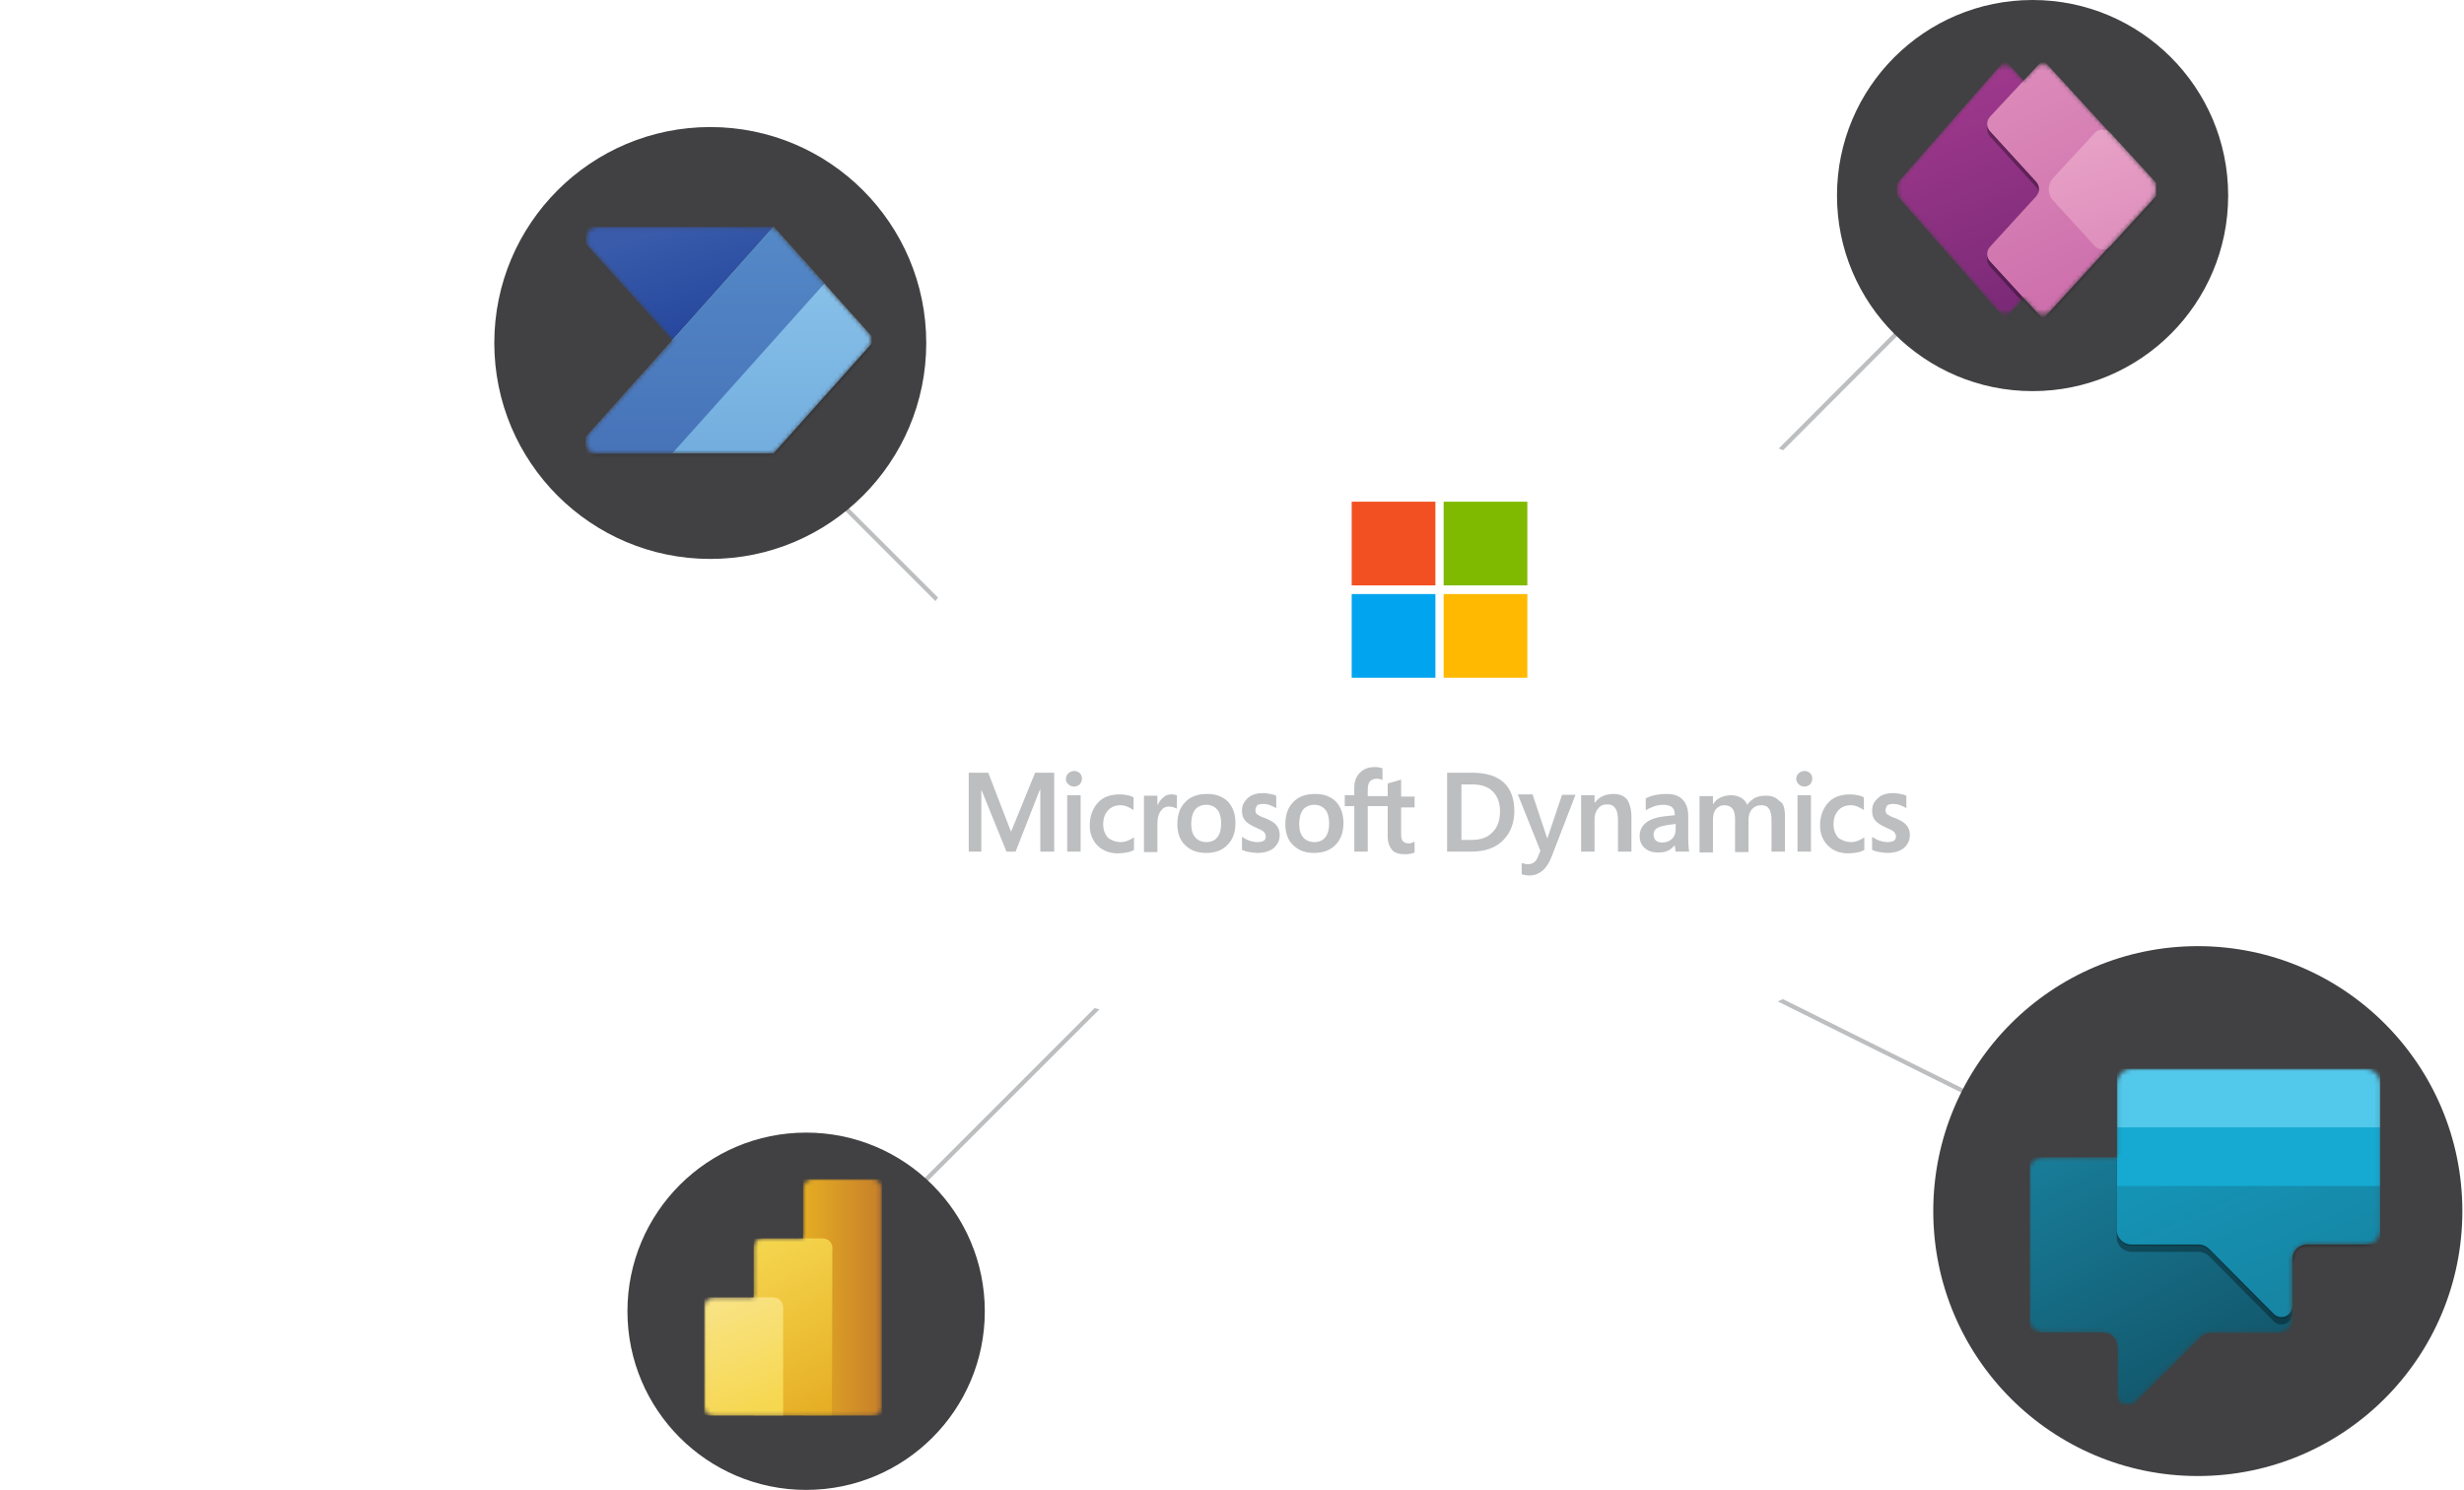 <!-- Generator: Adobe Illustrator 25.2.3, SVG Export Plug-In  --><svg xmlns="http://www.w3.org/2000/svg" xmlns:xlink="http://www.w3.org/1999/xlink" version="1.1" x="0px" y="0px" width="567px" height="343px" viewBox="0 0 567.4 343.7" style="overflow:visible;enable-background:new 0 0 567.4 343.7;" xml:space="preserve" aria-hidden="true">
<style type="text/css">
	.st0-60d0a86f1c420{fill:#BCBEC0;stroke:#BCBEC0;stroke-miterlimit:10;}
	.st1-60d0a86f1c420{fill:#2A2A3A;}
	.st2-60d0a86f1c420{fill:#414042;}
	.st3-60d0a86f1c420{fill:#FFFFFF;}
	.st4-60d0a86f1c420{fill:#BCBEC0;}
	.st5-60d0a86f1c420{fill:#F25022;}
	.st6-60d0a86f1c420{fill:#7FBA00;}
	.st7-60d0a86f1c420{fill:#00A4EF;}
	.st8-60d0a86f1c420{fill:#FFB900;}
	.st9-60d0a86f1c420{clip-path:url(#SVGID_4_60d0a86f1c420);}
	.st10-60d0a86f1c420{clip-path:url(#SVGID_6_60d0a86f1c420);}
	.st11-60d0a86f1c420{clip-path:url(#SVGID_8_60d0a86f1c420);}
	.st12-60d0a86f1c420{fill:#FFFFFF;filter:url(#Adobe_OpacityMaskFilter60d0a86f1c420);}
	.st13-60d0a86f1c420{mask:url(#mask0_4_60d0a86f1c420);}
	.st14-60d0a86f1c420{fill:url(#SVGID_9_60d0a86f1c420);}
	.st15-60d0a86f1c420{fill:#010101;fill-opacity:0.32;}
	.st16-60d0a86f1c420{fill:#010101;fill-opacity:0.24;}
	.st17-60d0a86f1c420{fill:url(#SVGID_10_60d0a86f1c420);}
	.st18-60d0a86f1c420{fill:url(#SVGID_11_60d0a86f1c420);}
	.st19-60d0a86f1c420{clip-path:url(#SVGID_13_60d0a86f1c420);}
	.st20-60d0a86f1c420{clip-path:url(#SVGID_15_60d0a86f1c420);}
	.st21-60d0a86f1c420{fill:#FFFFFF;filter:url(#Adobe_OpacityMaskFilter_1_60d0a86f1c420);}
	.st22-60d0a86f1c420{mask:url(#mask0_3_60d0a86f1c420);}
	.st23-60d0a86f1c420{fill:url(#SVGID_16_60d0a86f1c420);}
	.st24-60d0a86f1c420{fill:url(#SVGID_17_60d0a86f1c420);}
	.st25-60d0a86f1c420{fill:url(#SVGID_18_60d0a86f1c420);}
	.st26-60d0a86f1c420{clip-path:url(#SVGID_20_60d0a86f1c420);}
	.st27-60d0a86f1c420{clip-path:url(#SVGID_22_60d0a86f1c420);}
	.st28-60d0a86f1c420{fill:#FFFFFF;filter:url(#Adobe_OpacityMaskFilter_2_60d0a86f1c420);}
	.st29-60d0a86f1c420{mask:url(#mask0_2_60d0a86f1c420);}
	.st30-60d0a86f1c420{fill-rule:evenodd;clip-rule:evenodd;fill:url(#SVGID_23_60d0a86f1c420);}
	.st31-60d0a86f1c420{fill-rule:evenodd;clip-rule:evenodd;fill:#010101;fill-opacity:0.32;}
	.st32-60d0a86f1c420{fill-rule:evenodd;clip-rule:evenodd;fill:#010101;fill-opacity:0.24;}
	.st33-60d0a86f1c420{fill-rule:evenodd;clip-rule:evenodd;fill:url(#SVGID_24_60d0a86f1c420);}
	.st34-60d0a86f1c420{fill:#52C8EB;}
	.st35-60d0a86f1c420{fill:#16AAD2;}
	.st36-60d0a86f1c420{clip-path:url(#SVGID_26_60d0a86f1c420);}
	.st37-60d0a86f1c420{fill:#FFFFFF;filter:url(#Adobe_OpacityMaskFilter_3_60d0a86f1c420);}
	.st38-60d0a86f1c420{mask:url(#mask0_1_60d0a86f1c420);}
	.st39-60d0a86f1c420{fill:url(#SVGID_27_60d0a86f1c420);}
	.st40-60d0a86f1c420{fill:#010101;fill-opacity:0.2;}
	.st41-60d0a86f1c420{fill:#010101;fill-opacity:0.18;}
	.st42-60d0a86f1c420{fill:url(#SVGID_28_60d0a86f1c420);}
	.st43-60d0a86f1c420{fill:url(#SVGID_29_60d0a86f1c420);}
	.st44-60d0a86f1c420{clip-path:url(#SVGID_33_);}
	.st45-60d0a86f1c420{clip-path:url(#SVGID_35_);}
	.st46-60d0a86f1c420{clip-path:url(#SVGID_37_);}
	.st47-60d0a86f1c420{fill:#FFFFFF;filter:url(#Adobe_OpacityMaskFilter_4_);}
	.st48-60d0a86f1c420{mask:url(#mask0_20_);}
	.st49-60d0a86f1c420{fill:url(#SVGID_38_);}
	.st50-60d0a86f1c420{fill:url(#SVGID_39_);}
	.st51-60d0a86f1c420{fill:url(#SVGID_40_);}
	.st52-60d0a86f1c420{clip-path:url(#SVGID_42_);}
	.st53-60d0a86f1c420{clip-path:url(#SVGID_44_);}
	.st54-60d0a86f1c420{fill:#FFFFFF;filter:url(#Adobe_OpacityMaskFilter_5_);}
	.st55-60d0a86f1c420{mask:url(#mask0_19_);}
	.st56-60d0a86f1c420{fill:url(#SVGID_45_);}
	.st57-60d0a86f1c420{fill:url(#SVGID_46_);}
	.st58-60d0a86f1c420{fill:url(#SVGID_47_);}
	.st59-60d0a86f1c420{clip-path:url(#SVGID_49_);}
	.st60-60d0a86f1c420{clip-path:url(#SVGID_51_);}
	.st61-60d0a86f1c420{fill:#FFFFFF;filter:url(#Adobe_OpacityMaskFilter_6_);}
	.st62-60d0a86f1c420{mask:url(#mask0_18_);}
	.st63-60d0a86f1c420{fill-rule:evenodd;clip-rule:evenodd;fill:url(#SVGID_52_);}
	.st64-60d0a86f1c420{fill-rule:evenodd;clip-rule:evenodd;fill:url(#SVGID_53_);}
	.st65-60d0a86f1c420{clip-path:url(#SVGID_55_);}
	.st66-60d0a86f1c420{fill:#FFFFFF;filter:url(#Adobe_OpacityMaskFilter_7_);}
	.st67-60d0a86f1c420{mask:url(#mask0_17_);}
	.st68-60d0a86f1c420{fill:url(#SVGID_56_);}
	.st69-60d0a86f1c420{fill:url(#SVGID_57_);}
	.st70-60d0a86f1c420{fill:url(#SVGID_58_);}
</style>
<defs><linearGradient class="cerosgradient" data-cerosgradient="true" id="CerosGradient_id37e0f144b" gradientUnits="userSpaceOnUse" x1="50%" y1="100%" x2="50%" y2="0%"><stop offset="0%" stop-color="#d1d1d1"/><stop offset="100%" stop-color="#d1d1d1"/></linearGradient><linearGradient/>
</defs>
<g>
	<line class="st0-60d0a86f1c420" x1="163.1" y1="85.7" x2="260.9" y2="183.5"/>
	<line class="st0-60d0a86f1c420" x1="165" y1="320.2" x2="320.4" y2="164.8"/>
	<line class="st0-60d0a86f1c420" x1="478" y1="35.8" x2="350.8" y2="163.2"/>
	<line class="st0-60d0a86f1c420" x1="522.7" y1="286.6" x2="350.8" y2="201.2"/>
	<g>
		<polygon class="st1-60d0a86f1c420" points="0.2,50.8 0,50.8 0,50.8   "/>
	</g>
	<g>
		<polygon class="st1-60d0a86f1c420" points="239.4,91 239.2,91 239.2,91   "/>
	</g>
	<g>
		<g>
			<ellipse class="st2-60d0a86f1c420" cx="468.3" cy="45.1" rx="45.1" ry="45.1"/>
		</g>
	</g>
	<g>
		<g>
			<ellipse class="st2-60d0a86f1c420" cx="163.4" cy="79.1" rx="49.8" ry="49.8"/>
			<g>
				<defs>
					<rect id="SVGID_1_60d0a86f1c420" x="134.1" y="46" width="66" height="66"/>
				</defs>
				<clipPath id="SVGID_2_60d0a86f1c420">
					<use xlink:href="#SVGID_1_60d0a86f1c420" style="overflow:visible;"/>
				</clipPath>
			</g>
		</g>
	</g>
	<g>
		<g>
			<ellipse class="st2-60d0a86f1c420" cx="506.4" cy="279.3" rx="61" ry="61.1"/>
		</g>
	</g>
	<g>
		<g>
			<ellipse class="st2-60d0a86f1c420" cx="185.5" cy="302.4" rx="41.2" ry="41.2"/>
		</g>
	</g>
</g>
<g>
	<g>
		<g id="Vector_Smart_Object_1_60d0a86f1c420">
			<g id="Artwork_7_1_60d0a86f1c420">
				<g>
					<path class="st3-60d0a86f1c420" d="M439.8,135.6l-0.4-0.2l-0.1-0.4c-6.1-20.4-25.2-34.7-46.6-34.7c-7.4,0-14.5,1.6-21.1,4.9l-0.8,0.4       l-0.5-0.7c-12.8-16-31.9-25.2-52.6-25.2c-23.7,0-45.2,12.1-57.5,32.3l-0.3,0.5l-0.5,0.1c-14.1,1.4-27.3,7.7-37.3,17.9       c-11.3,11.4-17.5,26.6-17.5,42.7c0,33.5,27.3,60.8,60.8,60.8c3.7,0,7.5-0.3,11.2-1l0.5-0.1l0.4,0.3       c14.2,10.4,31.8,16.1,49.4,16.1c18.3,0,36.4-6.1,51-17.3l0.4-0.3l0.5,0.2c4.5,1.5,9.2,2.2,14,2.2c11.9,0,23.2-4.6,31.9-12.9       l0.2-0.2l0.3-0.1c10.1-1.6,19.4-6.5,26.4-14c7.8-8.4,12.1-19.4,12.1-30.9C463.6,158.8,454.5,143.5,439.8,135.6z"/>
				</g>
			</g>
		</g>
	</g>
</g>
<g>
	<g>
		<g>
			<path class="st4-60d0a86f1c420" d="M333.4,178.2h5.7c3.2,0,5.7,0.8,7.3,2.3c1.6,1.5,2.4,3.7,2.4,6.6c0,2.7-0.9,5-2.6,6.7     c-1.7,1.7-4.1,2.6-7.3,2.6h-5.6V178.2z M336.6,193.7h2.4c2.1,0,3.7-0.6,4.8-1.8c1.2-1.2,1.7-2.8,1.7-4.8c0-2-0.6-3.5-1.7-4.6     c-1.1-1.1-2.7-1.6-4.8-1.6h-2.4V193.7z"/>
			<path class="st4-60d0a86f1c420" d="M356.4,193.4l3.4-10.1h3.1l-5.4,14c-0.6,1.6-1.3,2.7-2.2,3.5c-0.9,0.7-1.8,1.1-3,1.1c-0.4,0-0.7,0-1-0.1     c-0.3,0-0.6-0.1-0.8-0.2v-2.6c0.2,0.1,0.5,0.2,0.7,0.2c0.2,0.1,0.5,0.1,0.7,0.1c0.5,0,1-0.1,1.4-0.4c0.4-0.3,0.7-0.7,0.9-1.2     l0.6-1.5l-5.2-13h3.4L356.4,193.4L356.4,193.4z"/>
			<path class="st4-60d0a86f1c420" d="M375.8,188.4v8h-3.1v-7.3c0-1.2-0.2-2.1-0.6-2.7c-0.4-0.6-1-0.9-1.9-0.9c-0.9,0-1.6,0.3-2.1,1     c-0.6,0.7-0.8,1.5-0.8,2.5v7.4h-3.1v-13h3.1v1.7h0.1c0.5-0.7,1.1-1.2,1.8-1.5c0.7-0.3,1.5-0.5,2.4-0.5c1.4,0,2.5,0.4,3.2,1.3     C375.4,185.3,375.8,186.6,375.8,188.4z"/>
			<path class="st4-60d0a86f1c420" d="M388.9,188.2c0,2.1,0,3.8,0,5.1c0,1.2,0.1,2.3,0.2,3.1h-3.1l-0.2-1.4h-0.1c-0.4,0.5-0.9,0.9-1.5,1.2     c-0.6,0.3-1.4,0.4-2.4,0.4c-1.1,0-2.1-0.3-2.9-1c-0.8-0.7-1.2-1.6-1.2-2.8c0-1.3,0.5-2.3,1.5-3.1c1-0.8,2.6-1.3,4.7-1.5l1.9-0.2     c0-0.9-0.2-1.5-0.6-1.8c-0.4-0.4-1-0.5-1.8-0.6c-0.9,0-1.7,0.1-2.5,0.4c-0.8,0.3-1.4,0.6-1.8,0.9v-2.8c0.4-0.2,1.1-0.5,2-0.7     c0.9-0.2,1.8-0.3,2.8-0.3c1.6,0,2.9,0.4,3.7,1.3C388.5,185.3,388.9,186.6,388.9,188.2z M384.6,190.2c-1.4,0.2-2.3,0.4-2.9,0.8     c-0.6,0.4-0.8,0.9-0.8,1.5c0,0.5,0.2,1,0.5,1.3c0.3,0.3,0.8,0.5,1.5,0.5c1,0,1.7-0.3,2.3-0.9c0.6-0.6,0.8-1.3,0.8-2.2V190     L384.6,190.2z"/>
			<path class="st4-60d0a86f1c420" d="M411.2,188.4v8h-3.1v-7.3c0-1.2-0.2-2.1-0.6-2.6c-0.4-0.6-1-0.8-1.8-0.8c-0.9,0-1.5,0.3-2.1,0.9     c-0.5,0.6-0.8,1.4-0.8,2.4v7.5h-3.1v-7.6c0-1.1-0.2-1.9-0.6-2.4c-0.4-0.5-1-0.8-1.9-0.8c-0.8,0-1.4,0.3-1.9,0.9     c-0.5,0.6-0.7,1.4-0.7,2.5v7.5h-3.1v-13h3.1v1.8h0.1c0.4-0.7,1-1.2,1.7-1.5c0.7-0.3,1.5-0.5,2.4-0.5c0.9,0,1.6,0.2,2.3,0.6     c0.7,0.4,1.1,0.9,1.4,1.6c0.4-0.6,1-1.1,1.6-1.5c0.7-0.4,1.6-0.6,2.7-0.6c1.4,0,2.4,0.4,3.2,1.3     C410.9,185.2,411.2,186.5,411.2,188.4z"/>
			<path class="st4-60d0a86f1c420" d="M413.8,179.6c0-0.5,0.2-0.9,0.6-1.3c0.4-0.3,0.8-0.5,1.3-0.5c0.5,0,1,0.2,1.3,0.5c0.4,0.4,0.5,0.8,0.5,1.3     c0,0.5-0.2,0.9-0.5,1.3c-0.4,0.3-0.8,0.5-1.3,0.5c-0.5,0-1-0.2-1.3-0.5C414,180.5,413.8,180.1,413.8,179.6z M417.2,183.4v13h-3.1     v-13H417.2z"/>
			<path class="st4-60d0a86f1c420" d="M426.5,194.2c0.5,0,1-0.1,1.5-0.3c0.5-0.2,1.1-0.5,1.5-0.8v2.9c-0.5,0.3-1,0.5-1.7,0.6     c-0.6,0.1-1.3,0.2-2,0.2c-1.9,0-3.5-0.6-4.7-1.8c-1.2-1.2-1.8-2.8-1.8-4.6c0-2.1,0.6-3.8,1.8-5.2c1.2-1.4,3-2,5.2-2     c0.6,0,1.2,0.1,1.7,0.2c0.6,0.1,1.1,0.3,1.4,0.5v2.9c-0.5-0.3-1-0.6-1.5-0.8c-0.5-0.2-1-0.3-1.5-0.3c-1.2,0-2.2,0.4-2.9,1.2     s-1.1,1.8-1.1,3.2c0,1.3,0.4,2.3,1.1,3.1C424.3,193.8,425.3,194.2,426.5,194.2z"/>
			<path class="st4-60d0a86f1c420" d="M434.4,186.8c0,0.4,0.1,0.8,0.4,1c0.3,0.2,0.9,0.6,1.9,0.9c1.2,0.5,2.1,1,2.6,1.7c0.5,0.6,0.7,1.4,0.7,2.2     c0,1.2-0.5,2.2-1.4,3c-0.9,0.7-2.2,1.1-3.8,1.1c-0.5,0-1.1-0.1-1.8-0.2c-0.7-0.1-1.2-0.3-1.7-0.5v-3c0.6,0.4,1.2,0.7,1.8,0.9     c0.6,0.2,1.2,0.3,1.7,0.3c0.7,0,1.2-0.1,1.5-0.3c0.3-0.2,0.5-0.5,0.5-1c0-0.4-0.2-0.8-0.5-1.1c-0.3-0.3-1-0.6-1.9-1     c-1.1-0.5-1.9-1-2.4-1.6c-0.5-0.6-0.7-1.3-0.7-2.3c0-1.2,0.5-2.1,1.4-2.9c0.9-0.8,2.1-1.1,3.6-1.1c0.5,0,1,0.1,1.5,0.2     c0.6,0.1,1,0.2,1.4,0.4v2.9c-0.4-0.3-0.9-0.5-1.4-0.7c-0.5-0.2-1.1-0.3-1.6-0.3c-0.6,0-1,0.1-1.4,0.3     C434.6,186.1,434.4,186.4,434.4,186.8z"/>
		</g>
		<path class="st4-60d0a86f1c420" d="M242.7,178.2v18.2h-3.2v-14.3h-0.1l-5.6,14.3h-2.1l-5.8-14.3h0v14.3h-2.9v-18.2h4.5l5.2,13.5h0.1l5.5-13.5    H242.7z M245.4,179.6c0-0.5,0.2-0.9,0.6-1.3c0.4-0.3,0.8-0.5,1.3-0.5c0.5,0,1,0.2,1.3,0.5c0.4,0.4,0.5,0.8,0.5,1.3    c0,0.5-0.2,0.9-0.5,1.3c-0.4,0.3-0.8,0.5-1.3,0.5c-0.5,0-1-0.2-1.3-0.5C245.5,180.5,245.4,180.1,245.4,179.6z M248.8,183.4v13    h-3.1v-13H248.8z M258.1,194.2c0.5,0,1-0.1,1.5-0.3c0.5-0.2,1.1-0.5,1.5-0.8v2.9c-0.5,0.3-1,0.5-1.7,0.6c-0.6,0.1-1.3,0.2-2,0.2    c-1.9,0-3.5-0.6-4.7-1.8c-1.2-1.2-1.8-2.8-1.8-4.6c0-2.1,0.6-3.8,1.8-5.2c1.2-1.4,3-2,5.2-2c0.6,0,1.2,0.1,1.7,0.2    c0.6,0.1,1.1,0.3,1.4,0.5v2.9c-0.5-0.3-1-0.6-1.5-0.8c-0.5-0.2-1-0.3-1.5-0.3c-1.2,0-2.2,0.4-2.9,1.2c-0.7,0.8-1.1,1.8-1.1,3.2    c0,1.3,0.4,2.3,1.1,3.1C255.9,193.8,256.8,194.2,258.1,194.2z M269.8,183.2c0.2,0,0.5,0,0.7,0.1c0.2,0,0.4,0.1,0.5,0.1v3.1    c-0.2-0.1-0.4-0.2-0.7-0.3c-0.3-0.1-0.7-0.2-1.1-0.2c-0.8,0-1.4,0.3-1.9,1c-0.5,0.6-0.8,1.6-0.8,2.9v6.6h-3.1v-13h3.1v2.1h0.1    c0.3-0.7,0.7-1.3,1.3-1.7C268.3,183.4,269,183.2,269.8,183.2z M271.1,190.1c0-2.2,0.6-3.9,1.8-5.1c1.2-1.3,2.9-1.9,5.1-1.9    c2,0,3.6,0.6,4.8,1.8c1.1,1.2,1.7,2.9,1.7,4.9c0,2.1-0.6,3.8-1.8,5c-1.2,1.3-2.9,1.9-5,1.9c-2,0-3.6-0.6-4.8-1.8    C271.7,193.8,271.1,192.1,271.1,190.1z M274.3,190c0,1.4,0.3,2.4,0.9,3.1c0.6,0.7,1.5,1.1,2.6,1.1c1.1,0,2-0.4,2.5-1.1    c0.6-0.7,0.9-1.8,0.9-3.2c0-1.4-0.3-2.5-0.9-3.2c-0.6-0.7-1.5-1.1-2.5-1.1c-1.1,0-2,0.4-2.6,1.1    C274.6,187.5,274.3,188.6,274.3,190z M289.1,186.8c0,0.4,0.1,0.8,0.4,1c0.3,0.2,0.9,0.6,1.9,0.9c1.2,0.5,2.1,1,2.6,1.7    c0.5,0.6,0.7,1.4,0.7,2.2c0,1.2-0.5,2.2-1.4,3c-0.9,0.7-2.2,1.1-3.8,1.1c-0.5,0-1.1-0.1-1.8-0.2c-0.7-0.1-1.2-0.3-1.7-0.5v-3    c0.6,0.4,1.2,0.7,1.8,0.9c0.6,0.2,1.2,0.3,1.7,0.3c0.7,0,1.2-0.1,1.5-0.3c0.3-0.2,0.5-0.5,0.5-1c0-0.4-0.2-0.8-0.5-1.1    s-1-0.6-1.9-1c-1.1-0.5-1.9-1-2.4-1.6c-0.5-0.6-0.7-1.3-0.7-2.3c0-1.2,0.5-2.1,1.4-2.9c0.9-0.8,2.1-1.1,3.6-1.1    c0.5,0,1,0.1,1.5,0.2c0.6,0.1,1,0.2,1.4,0.4v2.9c-0.4-0.3-0.9-0.5-1.4-0.7c-0.5-0.2-1.1-0.3-1.6-0.3c-0.6,0-1,0.1-1.4,0.3    C289.3,186.1,289.1,186.4,289.1,186.8z M296,190.1c0-2.2,0.6-3.9,1.8-5.1c1.2-1.3,2.9-1.9,5.1-1.9c2,0,3.6,0.6,4.8,1.8    c1.1,1.2,1.7,2.9,1.7,4.9c0,2.1-0.6,3.8-1.8,5c-1.2,1.3-2.9,1.9-5,1.9c-2,0-3.6-0.6-4.8-1.8C296.6,193.8,296,192.1,296,190.1z     M299.2,190c0,1.4,0.3,2.4,0.9,3.1c0.6,0.7,1.5,1.1,2.6,1.1c1.1,0,2-0.4,2.5-1.1c0.6-0.7,0.9-1.8,0.9-3.2c0-1.4-0.3-2.5-0.9-3.2    c-0.6-0.7-1.5-1.1-2.5-1.1c-1.1,0-2,0.4-2.6,1.1C299.5,187.5,299.2,188.6,299.2,190z M319.6,185.9H315v10.5h-3.1v-10.5h-2.2v-2.5    h2.2v-1.8c0-1.4,0.4-2.5,1.3-3.4c0.9-0.9,2-1.3,3.4-1.3c0.4,0,0.7,0,1,0.1c0.3,0,0.5,0.1,0.8,0.2v2.7c-0.1-0.1-0.3-0.1-0.5-0.2    c-0.3-0.1-0.5-0.1-0.9-0.1c-0.6,0-1.1,0.2-1.5,0.6c-0.3,0.4-0.5,1-0.5,1.8v1.6h4.6v-2.9l3.1-0.9v3.9h3.1v2.5h-3.1v6.1    c0,0.8,0.1,1.4,0.4,1.7c0.3,0.3,0.7,0.5,1.4,0.5c0.2,0,0.4,0,0.6-0.1c0.2-0.1,0.5-0.2,0.7-0.3v2.5c-0.2,0.1-0.5,0.2-1,0.3    c-0.5,0.1-0.9,0.1-1.3,0.1c-1.3,0-2.3-0.3-2.9-1c-0.6-0.7-1-1.7-1-3.1V185.9z"/>
	</g>
	<g>
		<rect x="311.3" y="115.7" class="st5-60d0a86f1c420" width="19.3" height="19.3"/>
		<rect x="332.5" y="115.7" class="st6-60d0a86f1c420" width="19.3" height="19.3"/>
		<rect x="311.3" y="137" class="st7-60d0a86f1c420" width="19.3" height="19.3"/>
		<rect x="332.5" y="137" class="st8-60d0a86f1c420" width="19.3" height="19.3"/>
	</g>
</g>
<g>
	<g>
		<polygon class="st1-60d0a86f1c420" points="243,90.4 242.8,90.4 242.8,90.4   "/>
	</g>
	<g>
		<g>
			<g>
				<defs>
					<rect id="SVGID_3_60d0a86f1c420" x="437" y="13.8" width="59.8" height="59.8"/>
				</defs>
				<clipPath id="SVGID_4_60d0a86f1c420">
					<use xlink:href="#SVGID_3_60d0a86f1c420" style="overflow:visible;"/>
				</clipPath>
				<g class="st9-60d0a86f1c420">
					<g>
						<defs>
							<rect id="SVGID_5_60d0a86f1c420" x="437" y="13.8" width="59.8" height="59.8"/>
						</defs>
						<clipPath id="SVGID_6_60d0a86f1c420">
							<use xlink:href="#SVGID_5_60d0a86f1c420" style="overflow:visible;"/>
						</clipPath>
						<g class="st10-60d0a86f1c420">
							<g>
								<defs>
									<rect id="SVGID_7_60d0a86f1c420" x="437" y="13.8" width="59.8" height="59.8"/>
								</defs>
								<clipPath id="SVGID_8_60d0a86f1c420">
									<use xlink:href="#SVGID_7_60d0a86f1c420" style="overflow:visible;"/>
								</clipPath>
								<g class="st11-60d0a86f1c420">
									<defs>
										<filter id="Adobe_OpacityMaskFilter60d0a86f1c420" filterUnits="userSpaceOnUse" x="435.8" y="13.8" width="62.3" height="61.1">
											<feColorMatrix type="matrix" values="1 0 0 0 0  0 1 0 0 0  0 0 1 0 0  0 0 0 1 0"/>
										</filter>
									</defs>
									<mask maskUnits="userSpaceOnUse" x="435.8" y="13.8" width="62.3" height="61.1" id="mask0_4_60d0a86f1c420">
										<path class="st12-60d0a86f1c420" d="M437.9,41.2c-1.2,1.4-1.2,3.5,0,4.9l22.1,25.3c1,1.1,2.8,1.1,3.8,0l2.4-2.7l2.6,2.9            c1,1.1,2.7,1.1,3.7,0l23.3-25.4c1.3-1.4,1.3-3.6,0-5.1l-23.3-25.4c-1-1.1-2.7-1.1-3.7,0l-2.6,2.9l-2.4-2.7            c-1-1.1-2.8-1.1-3.8,0L437.9,41.2z"/>
									</mask>
									<g class="st13-60d0a86f1c420">
										
											<linearGradient id="SVGID_9_60d0a86f1c420" gradientUnits="userSpaceOnUse" x1="475.208" y1="-492.275" x2="440.302" y2="-406.881" gradientTransform="matrix(1 0 0 -1 0 -416.17)">
											<stop offset="0" style="stop-color:#752774"/>
											<stop offset="1" style="stop-color:#B34198"/>
										</linearGradient>
										<path class="st14-60d0a86f1c420" d="M462,73.6l-26.2-29.9L462,13.8l26.2,29.9L462,73.6z"/>
										<g>
											<path class="st15-60d0a86f1c420" d="M470.7,15l27.4,29.9l-27.4,29.9l-12.2-13.3c-0.9-1-0.9-2.4,0-3.4l10.6-11.6c0.9-1,0.9-2.4,0-3.4             l-10.6-11.6c-0.9-1-0.9-2.4,0-3.4L470.7,15z"/>
										</g>
										<g>
											<path class="st16-60d0a86f1c420" d="M470.7,14l27.4,29.9l-27.4,29.9l-12.2-13.3c-0.9-1-0.9-2.4,0-3.4l10.6-11.6c0.9-1,0.9-2.4,0-3.4             l-10.6-11.6c-0.9-1-0.9-2.4,0-3.4L470.7,14z"/>
										</g>
										
											<linearGradient id="SVGID_10_60d0a86f1c420" gradientUnits="userSpaceOnUse" x1="459.374" y1="-428.801" x2="488.047" y2="-488.64" gradientTransform="matrix(1 0 0 -1 0 -416.17)">
											<stop offset="0" style="stop-color:#DE8EBC"/>
											<stop offset="1" style="stop-color:#CB6BAA"/>
										</linearGradient>
										<path class="st17-60d0a86f1c420" d="M470.7,13.8l27.4,29.9l-27.4,29.9l-12.2-13.3c-0.9-1-0.9-2.4,0-3.4l10.6-11.6c0.9-1,0.9-2.4,0-3.4            l-10.6-11.6c-0.9-1-0.9-2.4,0-3.4L470.7,13.8z"/>
										
											<linearGradient id="SVGID_11_60d0a86f1c420" gradientUnits="userSpaceOnUse" x1="480.584" y1="-446.427" x2="489.31" y2="-473.229" gradientTransform="matrix(1 0 0 -1 0 -416.17)">
											<stop offset="0" style="stop-color:#E8A2C7"/>
											<stop offset="1" style="stop-color:#DE8EBC"/>
										</linearGradient>
										<path class="st18-60d0a86f1c420" d="M482.6,30.7c1-1.1,2.7-1.1,3.7,0l11.9,13l-11.9,13c-1,1.1-2.7,1.1-3.7,0L473,46.2            c-1.3-1.4-1.3-3.6,0-5.1L482.6,30.7z"/>
									</g>
								</g>
							</g>
						</g>
					</g>
				</g>
			</g>
		</g>
	</g>
	<g>
		<g>
			<g>
				<defs>
					<rect id="SVGID_12_60d0a86f1c420" x="134.7" y="45.5" width="66" height="66"/>
				</defs>
				<clipPath id="SVGID_13_60d0a86f1c420">
					<use xlink:href="#SVGID_12_60d0a86f1c420" style="overflow:visible;"/>
				</clipPath>
				<g class="st19-60d0a86f1c420">
					<g>
						<defs>
							<rect id="SVGID_14_60d0a86f1c420" x="134.7" y="45.5" width="66" height="66"/>
						</defs>
						<clipPath id="SVGID_15_60d0a86f1c420">
							<use xlink:href="#SVGID_14_60d0a86f1c420" style="overflow:visible;"/>
						</clipPath>
						<g class="st20-60d0a86f1c420">
							<defs>
								<filter id="Adobe_OpacityMaskFilter_1_60d0a86f1c420" filterUnits="userSpaceOnUse" x="131.3" y="52.3" width="70.1" height="53.6">
									<feColorMatrix type="matrix" values="1 0 0 0 0  0 1 0 0 0  0 0 1 0 0  0 0 0 1 0"/>
								</filter>
							</defs>
							<mask maskUnits="userSpaceOnUse" x="131.3" y="52.3" width="70.1" height="53.6" id="mask0_3_60d0a86f1c420">
								<path class="st21-60d0a86f1c420" d="M176.8,52.3c0.8,0,1.5,0.3,2,0.9l20.9,23.4c0.9,1,0.9,2.6,0,3.7l-20.9,23.4c-0.5,0.6-1.3,0.9-2,0.9          h-39.4c-2.4,0-3.6-2.8-2-4.6l19.3-21.5l-19.3-21.5c-1.6-1.8-0.3-4.6,2-4.6H176.8z"/>
							</mask>
							<g class="st22-60d0a86f1c420">
								
									<linearGradient id="SVGID_16_60d0a86f1c420" gradientUnits="userSpaceOnUse" x1="164.255" y1="-499.448" x2="154.63" y2="-468.51" gradientTransform="matrix(1 0 0 -1 0 -416.17)">
									<stop offset="0" style="stop-color:#20419A"/>
									<stop offset="1" style="stop-color:#395BAA"/>
								</linearGradient>
								<path class="st23-60d0a86f1c420" d="M178,52.3l-23.4,26.1l-23.4-26.1H178z"/>
								<g>
									<path class="st16-60d0a86f1c420" d="M178,52.6l-46.7,52.3H178l23.4-26.1L178,52.6z"/>
								</g>
								<g>
									<path class="st15-60d0a86f1c420" d="M178,53.7L131.3,106H178l23.4-26.1L178,53.7z"/>
								</g>
								
									<linearGradient id="SVGID_17_60d0a86f1c420" gradientUnits="userSpaceOnUse" x1="166.312" y1="-468.507" x2="166.312" y2="-520.764" gradientTransform="matrix(1 0 0 -1 0 -416.17)">
									<stop offset="0" style="stop-color:#8EC7EC"/>
									<stop offset="1" style="stop-color:#72ADDE"/>
								</linearGradient>
								<path class="st24-60d0a86f1c420" d="M131.3,104.6L178,52.3l23.4,26.1L178,104.6H131.3z"/>
								
									<linearGradient id="SVGID_18_60d0a86f1c420" gradientUnits="userSpaceOnUse" x1="160.471" y1="-468.507" x2="160.471" y2="-520.764" gradientTransform="matrix(1 0 0 -1 0 -416.17)">
									<stop offset="0" style="stop-color:#5489C7"/>
									<stop offset="1" style="stop-color:#4773B9"/>
								</linearGradient>
								<path class="st25-60d0a86f1c420" d="M131.3,104.6L178,52.3l11.7,13.1l-35.1,39.2H131.3z"/>
							</g>
						</g>
					</g>
				</g>
			</g>
		</g>
	</g>
	<g>
		<g>
			<g>
				<defs>
					<rect id="SVGID_19_60d0a86f1c420" x="467.6" y="243.1" width="80.9" height="80.9"/>
				</defs>
				<clipPath id="SVGID_20_60d0a86f1c420">
					<use xlink:href="#SVGID_19_60d0a86f1c420" style="overflow:visible;"/>
				</clipPath>
				<g class="st26-60d0a86f1c420">
					<g>
						<defs>
							<rect id="SVGID_21_60d0a86f1c420" x="467.6" y="243.1" width="80.9" height="80.9"/>
						</defs>
						<clipPath id="SVGID_22_60d0a86f1c420">
							<use xlink:href="#SVGID_21_60d0a86f1c420" style="overflow:visible;"/>
						</clipPath>
						<g class="st27-60d0a86f1c420">
							<defs>
								<filter id="Adobe_OpacityMaskFilter_2_60d0a86f1c420" filterUnits="userSpaceOnUse" x="467.6" y="246.5" width="81" height="80.9">
									<feColorMatrix type="matrix" values="1 0 0 0 0  0 1 0 0 0  0 0 1 0 0  0 0 0 1 0"/>
								</filter>
							</defs>
							<mask maskUnits="userSpaceOnUse" x="467.6" y="246.5" width="81" height="80.9" id="mask0_2_60d0a86f1c420">
								<path class="st28-60d0a86f1c420" d="M528.2,290.4c0-1.9,1.5-3.4,3.4-3.4h13.5c1.9,0,3.4-1.5,3.4-3.4l0-33.7c0-1.9-1.5-3.4-3.4-3.4h-54          c-1.9,0-3.4,1.5-3.4,3.4v16.9h-16.9c-1.9,0-3.4,1.5-3.4,3.4l0,33.7c0,1.9,1.5,3.4,3.4,3.4h13.5c1.9,0,3.4,1.5,3.4,3.4v10.8          c0,2.3,2.7,3.4,4.3,1.8l14.9-14.9c0.6-0.6,1.5-1,2.4-1h15.5c1.9,0,3.4-1.5,3.4-3.4V290.4z"/>
							</mask>
							<g class="st29-60d0a86f1c420">
								
									<linearGradient id="SVGID_23_60d0a86f1c420" gradientUnits="userSpaceOnUse" x1="484.67" y1="-678.867" x2="522.606" y2="-752.208" gradientTransform="matrix(1 0 0 -1 0 -416.17)">
									<stop offset="0" style="stop-color:#187B97"/>
									<stop offset="1" style="stop-color:#104A5C"/>
								</linearGradient>
								<path class="st30-60d0a86f1c420" d="M467.6,266.8l0,40.5h16.9c1.9,0,3.4,1.5,3.4,3.4v16.9l19.2-19.2c0.6-0.6,1.5-1,2.4-1h18.8l0-37.1          c0-1.9-1.5-3.4-3.4-3.4H467.6z"/>
								<g>
									<path class="st31-60d0a86f1c420" d="M548.6,248.2l-0.1,40.5h-16.9c-1.9,0-3.4,1.5-3.4,3.4l0,10.8c0,2.3-2.7,3.4-4.3,1.8L509,289.7           c-0.6-0.6-1.5-1-2.4-1h-15.5c-1.9,0-3.4-1.5-3.4-3.4v-16.9v-20.2H548.6z"/>
								</g>
								<g>
									<path class="st32-60d0a86f1c420" d="M548.6,246.8l-0.1,40.5h-16.9c-1.9,0-3.4,1.5-3.4,3.4l0,10.8c0,2.3-2.7,3.4-4.3,1.8L509,288.3           c-0.6-0.6-1.5-1-2.4-1h-15.5c-1.9,0-3.4-1.5-3.4-3.4v-16.9v-20.2H548.6z"/>
								</g>
								
									<linearGradient id="SVGID_24_60d0a86f1c420" gradientUnits="userSpaceOnUse" x1="517.437" y1="-679.843" x2="542.73" y2="-739.702" gradientTransform="matrix(1 0 0 -1 0 -416.17)">
									<stop offset="0" style="stop-color:#1593B5"/>
									<stop offset="1" style="stop-color:#187B97"/>
								</linearGradient>
								<path class="st33-60d0a86f1c420" d="M548.6,246.5l-0.1,40.5h-16.9c-1.9,0-3.4,1.5-3.4,3.4l0,10.8c0,2.3-2.7,3.4-4.3,1.8L509,288          c-0.6-0.6-1.5-1-2.4-1h-15.5c-1.9,0-3.4-1.5-3.4-3.4v-16.9v-20.2H548.6z"/>
								<rect x="487.8" y="246.5" class="st34-60d0a86f1c420" width="60.7" height="13.5"/>
								<rect x="487.8" y="260" class="st35-60d0a86f1c420" width="60.7" height="13.5"/>
							</g>
						</g>
					</g>
				</g>
			</g>
		</g>
	</g>
	<g>
		<g>
			<g>
				<defs>
					<rect id="SVGID_25_60d0a86f1c420" x="155.2" y="271.9" width="54.6" height="54.6"/>
				</defs>
				<clipPath id="SVGID_26_60d0a86f1c420">
					<use xlink:href="#SVGID_25_60d0a86f1c420" style="overflow:visible;"/>
				</clipPath>
				<g class="st36-60d0a86f1c420">
					<defs>
						<filter id="Adobe_OpacityMaskFilter_3_60d0a86f1c420" filterUnits="userSpaceOnUse" x="162" y="271.9" width="40.9" height="55.8">
							<feColorMatrix type="matrix" values="1 0 0 0 0  0 1 0 0 0  0 0 1 0 0  0 0 0 1 0"/>
						</filter>
					</defs>
					<mask maskUnits="userSpaceOnUse" x="162" y="271.9" width="40.9" height="55.8" id="mask0_1_60d0a86f1c420">
						<path class="st37-60d0a86f1c420" d="M184.8,274.2c0-1.3,1-2.3,2.3-2.3h13.6c1.3,0,2.3,1,2.3,2.3v50.1c0,1.3-1,2.3-2.3,2.3h-36.4        c-1.3,0-2.3-1-2.3-2.3v-22.8c0-1.3,1-2.3,2.3-2.3h9.1v-11.4c0-1.3,1-2.3,2.3-2.3h9.1V274.2z"/>
					</mask>
					<g class="st38-60d0a86f1c420">
						<linearGradient id="SVGID_27_60d0a86f1c420" gradientUnits="userSpaceOnUse" x1="184.786" y1="299.231" x2="202.982" y2="299.231">
							<stop offset="0" style="stop-color:#E5AD23"/>
							<stop offset="1" style="stop-color:#C77F2A"/>
						</linearGradient>
						<path class="st39-60d0a86f1c420" d="M203,271.9v54.6h-18.2v-54.6H203z"/>
						<g>
							<path class="st40-60d0a86f1c420" d="M191.6,288.1v38.7h-18.2v-41h15.9C190.6,285.8,191.6,286.8,191.6,288.1z"/>
						</g>
						<g>
							<path class="st41-60d0a86f1c420" d="M191.6,289v38.7h-18.2v-41h15.9C190.6,286.7,191.6,287.7,191.6,289z"/>
						</g>
						
							<linearGradient id="SVGID_28_60d0a86f1c420" gradientUnits="userSpaceOnUse" x1="171.907" y1="-702.524" x2="192.095" y2="-741.676" gradientTransform="matrix(1 0 0 -1 0 -416.17)">
							<stop offset="0" style="stop-color:#F6D750"/>
							<stop offset="1" style="stop-color:#E5AD23"/>
						</linearGradient>
						<path class="st42-60d0a86f1c420" d="M191.6,287.9v38.7h-18.2v-41h15.9C190.6,285.6,191.6,286.6,191.6,287.9z"/>
						
							<linearGradient id="SVGID_29_60d0a86f1c420" gradientUnits="userSpaceOnUse" x1="164.548" y1="-714.343" x2="175.703" y2="-740.782" gradientTransform="matrix(1 0 0 -1 0 -416.17)">
							<stop offset="0" style="stop-color:#F9E488"/>
							<stop offset="1" style="stop-color:#F6D750"/>
						</linearGradient>
						<path class="st43-60d0a86f1c420" d="M162,299.2v27.3h18.2v-25c0-1.3-1-2.3-2.3-2.3H162z"/>
					</g>
				</g>
			</g>
		</g>
	</g>
</g>
</svg>